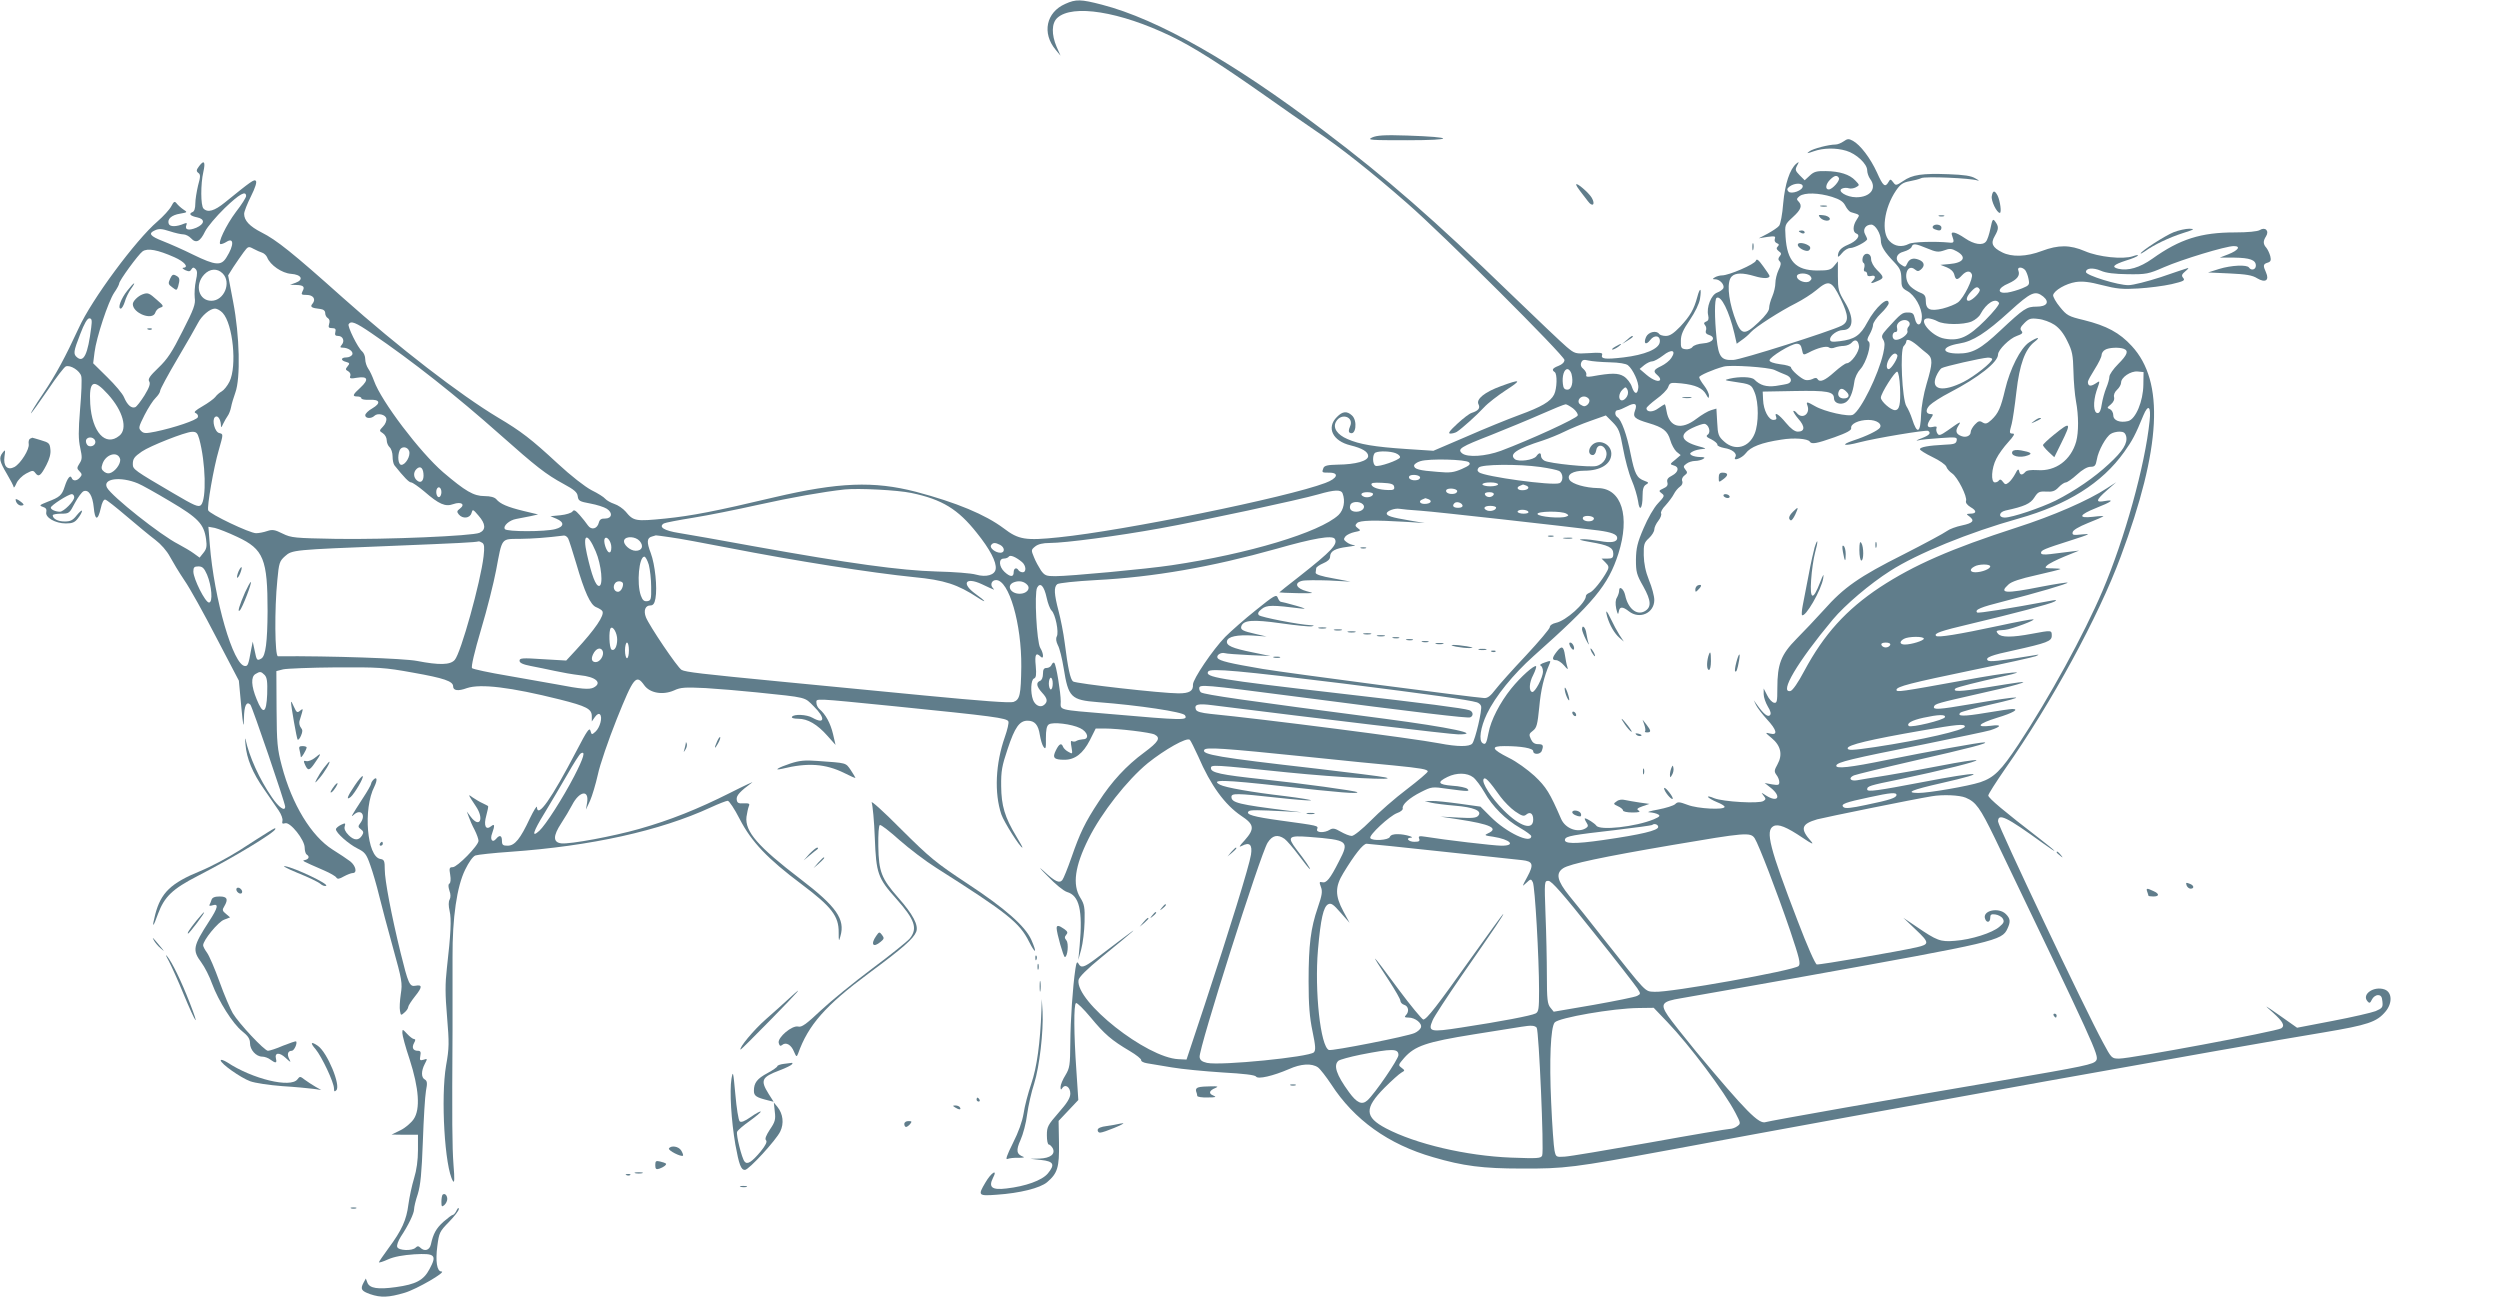 <?xml version="1.0" standalone="no"?>
<!DOCTYPE svg PUBLIC "-//W3C//DTD SVG 20010904//EN"
 "http://www.w3.org/TR/2001/REC-SVG-20010904/DTD/svg10.dtd">
<svg version="1.0" xmlns="http://www.w3.org/2000/svg"
 width="1280pt" height="664pt" viewBox="0 0 1280 664"
 preserveAspectRatio="xMidYMid meet">
<g transform="translate(0,664) scale(0.1,-0.1)"
fill="#607d8b" stroke="none">
<path d="M5454 6620 c-98 -43 -120 -150 -49 -235 l25 -30 -20 45 c-27 63 -26
121 3 148 77 72 321 33 582 -93 114 -55 250 -141 490 -310 77 -55 190 -133
250 -174 127 -85 285 -210 470 -372 183 -159 805 -780 805 -802 0 -12 -12 -23
-30 -30 -31 -12 -37 -21 -20 -32 14 -9 12 -85 -3 -115 -18 -36 -64 -63 -179
-105 -57 -21 -178 -70 -271 -111 l-168 -72 -137 9 c-165 11 -242 24 -303 51
-52 22 -76 57 -59 88 26 49 95 26 72 -24 -7 -16 -8 -28 -2 -31 32 -20 42 61
12 88 -26 24 -49 21 -77 -8 -55 -54 -22 -123 69 -145 61 -15 91 -33 91 -55 0
-25 -63 -43 -156 -44 -51 -1 -68 -5 -73 -17 -9 -24 -9 -24 30 -24 53 0 42 -30
-21 -53 -196 -74 -1030 -244 -1363 -278 -172 -18 -207 -12 -283 46 -95 71
-242 132 -449 187 -216 56 -396 49 -725 -28 -304 -72 -423 -95 -559 -109 -152
-15 -162 -14 -203 36 -13 15 -39 33 -58 39 -18 6 -39 18 -46 26 -7 9 -39 29
-70 44 -34 18 -105 73 -174 137 -135 125 -187 165 -305 235 -195 117 -509 359
-795 614 -256 229 -340 296 -416 334 -61 31 -89 61 -89 95 0 12 16 52 35 90
22 44 31 73 25 79 -9 9 -22 0 -159 -111 -53 -43 -87 -53 -109 -31 -15 15 -15
126 -1 187 12 53 4 64 -21 31 -15 -20 -16 -26 -5 -35 12 -8 12 -19 -1 -65 -7
-30 -14 -72 -14 -92 0 -25 -5 -41 -15 -44 -21 -9 -10 -20 25 -27 41 -9 38 -34
-5 -53 -39 -16 -60 -11 -51 13 5 11 2 13 -11 8 -40 -17 -73 -17 -79 -1 -9 24
14 45 58 52 39 7 39 7 16 22 -13 9 -28 23 -34 31 -10 12 -14 10 -27 -15 -9
-17 -41 -52 -71 -78 -111 -95 -337 -400 -403 -546 -69 -149 -116 -237 -184
-338 -39 -57 -65 -101 -60 -98 5 4 44 58 87 121 42 63 83 116 91 119 23 9 72
-22 79 -50 4 -14 1 -90 -6 -169 -9 -113 -9 -155 1 -199 10 -47 10 -58 -4 -79
-14 -22 -14 -26 0 -40 13 -13 14 -19 3 -31 -15 -19 -37 -21 -43 -3 -7 18 -22
-1 -36 -45 -14 -44 -26 -54 -87 -77 -42 -17 -45 -19 -25 -26 16 -5 21 -12 18
-27 -7 -27 46 -58 100 -58 33 0 46 5 62 26 12 15 21 32 21 38 0 6 -12 -4 -26
-21 -21 -27 -33 -33 -63 -33 -35 0 -61 14 -61 32 0 4 19 8 43 8 41 0 43 2 70
54 16 30 36 57 45 61 26 10 46 -22 52 -83 6 -68 21 -70 36 -4 6 29 15 46 23
44 7 -1 56 -40 110 -86 53 -45 118 -99 146 -120 29 -22 59 -56 75 -86 14 -26
47 -81 74 -121 28 -40 101 -172 164 -294 l115 -220 12 -130 c10 -107 13 -118
14 -63 1 65 13 90 33 70 9 -9 178 -503 178 -522 0 -27 -33 -4 -68 48 -64 93
-116 208 -135 297 -3 11 -3 -2 0 -28 6 -71 36 -144 95 -228 28 -41 62 -90 75
-109 13 -19 22 -43 19 -53 -3 -14 0 -16 14 -12 26 8 100 -85 100 -125 0 -16 5
-32 10 -35 16 -10 12 -23 -7 -28 -19 -4 -22 -2 97 -54 30 -13 58 -29 62 -36 6
-9 15 -8 39 6 17 9 37 17 45 17 24 0 16 37 -13 60 -16 12 -56 39 -90 60 -109
69 -208 231 -260 428 -23 87 -26 117 -27 292 l-1 194 35 9 c19 4 141 9 270 10
218 1 247 0 395 -27 158 -28 205 -44 205 -70 0 -22 25 -26 71 -9 69 23 222 5
474 -58 139 -35 165 -49 165 -86 l0 -27 16 23 c11 15 20 19 26 13 14 -14 0
-67 -23 -88 -19 -17 -20 -17 -26 5 -5 18 -18 -1 -70 -101 -131 -251 -201 -350
-204 -290 0 9 -16 -17 -36 -58 -49 -105 -77 -140 -114 -140 -24 0 -29 4 -29
25 0 28 -12 32 -30 10 -19 -23 -33 -3 -20 29 14 39 13 51 -5 36 -28 -23 -40 2
-25 55 7 25 11 47 9 48 -2 2 -15 8 -29 15 -14 6 -36 20 -50 29 -26 20 -25 17
17 -46 43 -64 19 -113 -26 -54 l-21 28 10 -27 c5 -15 18 -45 30 -67 11 -22 20
-47 20 -56 0 -24 -109 -135 -132 -135 -17 0 -19 -5 -13 -39 4 -23 2 -42 -4
-45 -7 -4 -6 -16 0 -36 7 -18 7 -35 1 -46 -6 -10 -6 -32 0 -58 10 -42 6 -118
-14 -293 -9 -80 -9 -134 1 -250 11 -132 11 -159 -5 -248 -28 -164 -7 -522 35
-592 8 -13 9 11 3 82 -7 96 -8 223 -5 695 0 118 0 285 0 370 -1 201 22 361 65
448 18 37 39 67 52 72 11 4 93 13 181 19 410 29 764 107 1024 227 41 19 80 34
87 34 7 0 35 -42 61 -93 60 -117 143 -204 318 -335 153 -115 190 -163 189
-246 0 -47 1 -49 9 -19 25 86 -20 151 -203 291 -219 167 -287 245 -278 320 3
20 8 44 12 54 6 13 2 16 -26 15 -27 -2 -34 2 -36 19 -3 21 17 42 78 87 14 9
-36 -14 -111 -52 -165 -83 -307 -140 -466 -185 -133 -38 -354 -79 -399 -74
-43 5 -43 38 -1 102 19 29 44 71 56 94 37 72 88 81 77 13 l-6 -36 21 45 c11
25 29 85 40 134 10 49 54 177 97 285 87 216 99 231 141 172 29 -40 95 -51 152
-26 34 16 56 17 162 12 67 -4 185 -14 262 -22 261 -27 243 -23 291 -71 61 -60
58 -95 -6 -59 -29 17 -96 20 -105 5 -4 -6 9 -10 32 -10 48 0 97 -28 150 -88
l41 -46 -13 56 c-13 55 -38 101 -70 128 -8 7 -15 21 -15 32 0 23 -22 24 400
-18 504 -51 576 -60 583 -78 3 -7 -5 -42 -18 -79 -48 -136 -55 -287 -18 -397
13 -38 96 -170 108 -170 2 0 -12 26 -31 57 -60 99 -77 158 -78 258 -1 77 4
104 33 190 37 112 61 145 102 145 37 0 55 -21 63 -73 4 -24 12 -52 19 -61 11
-15 13 -7 12 44 0 43 4 64 15 71 20 14 117 2 160 -19 40 -19 49 -57 15 -57
-11 -1 -26 -4 -33 -8 -6 -5 -17 -5 -23 -2 -7 5 -8 -5 -3 -30 6 -36 6 -37 -15
-25 -12 6 -25 18 -28 26 -8 22 -20 17 -37 -18 -19 -38 -10 -48 44 -48 54 0 95
32 130 100 l30 60 46 0 c68 0 236 -20 256 -31 32 -17 20 -37 -54 -92 -91 -67
-166 -148 -233 -252 -70 -106 -96 -161 -139 -285 -20 -57 -41 -109 -47 -116
-15 -18 -37 -8 -94 45 -31 28 -24 18 19 -25 40 -42 81 -75 99 -81 63 -18 81
-93 65 -273 l-7 -75 15 55 c8 30 16 93 17 140 2 75 -1 90 -22 124 -41 66 -28
161 42 301 66 133 198 301 304 388 86 69 200 134 215 119 5 -5 24 -44 43 -85
64 -149 136 -247 220 -304 67 -44 70 -66 18 -125 -29 -31 -32 -38 -15 -29 40
21 55 7 47 -45 -8 -55 -112 -391 -237 -769 l-93 -280 -41 2 c-163 7 -528 295
-512 405 2 15 43 56 119 118 173 141 204 169 109 97 -47 -35 -110 -83 -140
-106 -60 -45 -75 -49 -88 -25 -7 13 -11 7 -16 -27 -14 -94 -25 -260 -26 -379
-1 -115 -3 -128 -25 -165 -14 -22 -25 -49 -25 -60 0 -15 2 -17 9 -6 15 23 41
5 41 -28 0 -22 -15 -47 -60 -98 -55 -63 -60 -72 -60 -115 0 -27 4 -48 10 -48
5 0 14 -9 20 -19 15 -30 -12 -51 -68 -53 l-47 -1 55 -6 c65 -7 73 -23 35 -69
-30 -36 -115 -66 -212 -77 -74 -9 -93 6 -69 54 26 49 -9 28 -39 -24 -39 -66
-37 -69 58 -62 119 8 222 34 258 64 54 46 63 76 61 201 l-2 113 51 54 50 53
-10 152 c-13 186 -14 337 -2 344 5 4 39 -30 75 -73 71 -86 107 -117 200 -172
34 -20 60 -41 59 -47 -2 -6 12 -13 30 -16 17 -3 74 -12 126 -21 52 -9 169 -20
260 -26 109 -6 167 -13 172 -21 9 -15 87 3 168 38 62 28 117 31 149 9 12 -9
42 -48 68 -87 117 -181 292 -307 522 -373 153 -45 254 -58 452 -58 221 -1 268
5 745 93 1123 209 2922 532 3362 604 226 38 272 53 317 107 36 43 34 99 -5
113 -54 19 -118 -24 -88 -60 10 -12 14 -11 23 8 6 13 20 23 31 23 15 0 21 -8
23 -33 3 -29 0 -34 -35 -49 -21 -8 -120 -31 -220 -50 l-182 -35 -88 62 c-83
58 -85 59 -35 15 51 -46 62 -67 42 -80 -26 -16 -769 -155 -830 -155 -38 0 -39
1 -83 83 -89 163 -537 1107 -537 1131 0 45 43 24 228 -110 90 -65 76 -48 -20
26 -173 133 -258 204 -258 217 0 7 39 68 86 136 238 339 478 779 592 1087 208
558 225 896 57 1078 -63 69 -129 104 -245 133 -80 19 -88 24 -123 67 -21 25
-36 53 -35 61 5 24 65 59 116 67 35 5 70 1 135 -16 74 -19 105 -22 185 -17 53
3 130 13 170 22 63 15 71 19 60 32 -10 12 -8 18 12 35 14 11 18 18 10 15 -8
-2 -70 -23 -137 -46 -68 -22 -142 -41 -165 -41 -52 -1 -217 50 -218 67 0 21
36 24 76 7 27 -12 70 -17 139 -18 94 -1 105 1 185 36 92 40 316 108 357 108
38 0 23 -22 -28 -42 l-44 -17 73 0 c82 -1 112 -12 112 -41 0 -21 -24 -27 -35
-10 -10 16 -91 12 -153 -7 l-57 -18 110 -5 c85 -4 117 -9 142 -25 42 -25 63
-10 45 30 -16 35 -15 43 8 50 16 5 19 12 14 33 -4 15 -13 34 -20 43 -17 19
-18 34 -2 59 18 28 -4 50 -32 32 -12 -7 -60 -12 -128 -12 -173 0 -281 -34
-421 -134 -66 -47 -126 -64 -176 -52 -36 9 -24 21 40 42 31 9 58 21 61 25 2 5
-9 3 -26 -3 -50 -17 -176 -4 -245 26 -77 33 -136 33 -221 1 -79 -30 -154 -32
-203 -7 -50 25 -60 46 -38 83 21 37 21 49 3 74 -12 17 -15 14 -25 -35 -6 -29
-16 -60 -23 -67 -17 -21 -60 -15 -107 17 -50 34 -77 39 -66 13 12 -33 10 -38
-15 -35 -71 7 -188 4 -207 -7 -35 -18 -72 -13 -98 14 -45 44 -29 169 33 260
22 32 36 41 69 47 23 4 50 11 60 16 19 10 253 0 288 -12 11 -4 7 1 -10 10 -22
14 -58 19 -138 22 -135 5 -186 -2 -233 -35 -36 -24 -38 -24 -51 -6 -13 17 -15
17 -24 1 -17 -30 -28 -21 -59 49 -34 74 -85 141 -123 162 -22 12 -28 11 -48
-3 -13 -9 -31 -16 -41 -16 -34 0 -116 -21 -134 -35 -16 -12 -13 -12 21 0 50
18 115 19 168 3 51 -15 107 -67 107 -100 0 -13 7 -33 15 -44 36 -48 2 -94 -71
-94 -50 0 -102 33 -71 45 9 4 24 4 33 1 8 -3 25 -1 36 5 20 11 20 11 -3 35
-29 31 -80 47 -151 48 -47 1 -61 -3 -82 -23 l-26 -24 -26 26 c-22 23 -24 28
-13 49 11 20 11 22 -4 10 -33 -28 -58 -103 -67 -203 -4 -55 -14 -107 -21 -115
-7 -9 -33 -26 -58 -40 l-46 -24 44 7 c38 5 43 4 38 -10 -3 -9 1 -18 10 -22 12
-4 13 -9 5 -17 -8 -8 -7 -14 5 -24 14 -9 15 -15 5 -26 -8 -11 -9 -17 0 -26 8
-8 7 -20 -6 -45 -9 -19 -16 -49 -16 -66 0 -18 -7 -48 -16 -69 -9 -20 -16 -47
-16 -58 1 -14 -18 -40 -53 -73 -77 -73 -92 -69 -127 34 -31 92 -36 175 -12
199 19 20 57 20 118 2 43 -13 76 -13 76 1 0 3 -14 25 -32 49 -25 35 -34 41
-38 29 -6 -18 -138 -75 -173 -75 -12 0 -29 -5 -37 -10 -13 -8 -13 -10 2 -10
23 0 48 -27 42 -45 -3 -7 -18 -18 -32 -23 -31 -11 -56 -76 -46 -117 4 -18 1
-27 -10 -31 -12 -5 -14 -10 -6 -19 6 -7 8 -19 4 -28 -3 -10 2 -18 16 -22 38
-12 20 -40 -29 -43 -26 -2 -50 -10 -56 -19 -6 -8 -22 -13 -36 -11 -21 3 -24 8
-23 43 0 31 11 56 46 107 27 40 48 83 52 108 9 57 0 62 -14 9 -17 -63 -36 -96
-87 -151 -34 -35 -53 -48 -74 -48 -15 0 -31 5 -34 10 -13 20 -55 11 -67 -15
-15 -34 -1 -45 21 -16 23 30 54 22 49 -11 -5 -35 -77 -65 -186 -78 -95 -11
-117 -8 -109 14 4 10 -12 12 -67 8 -70 -4 -72 -4 -115 32 -24 20 -154 144
-290 275 -386 374 -633 590 -951 830 -465 353 -852 573 -1138 647 -108 28
-133 29 -188 4z m3961 -891 c8 -12 -33 -59 -52 -59 -19 0 -16 27 7 50 22 22
36 25 45 9z m-185 -43 c0 -21 -58 -42 -73 -27 -9 10 -8 16 7 27 25 18 66 18
66 0z m-7970 -50 c0 -7 -23 -44 -52 -81 -51 -68 -97 -165 -78 -165 6 0 19 5
30 12 38 24 39 -17 0 -79 -27 -45 -56 -43 -171 13 -52 26 -121 56 -154 69 -67
26 -78 40 -41 56 20 9 35 8 75 -5 27 -9 59 -16 70 -16 11 0 29 -9 39 -20 26
-28 47 -17 72 35 12 24 57 77 100 119 76 73 110 92 110 62z m8120 -4 c41 -13
58 -25 68 -45 8 -16 20 -30 28 -33 50 -15 47 -12 30 -39 -20 -30 -21 -64 -1
-71 24 -9 1 -39 -43 -57 -36 -15 -52 -32 -52 -59 0 -6 9 1 21 16 11 14 30 26
42 26 22 0 87 34 87 46 0 3 -5 14 -11 25 -13 24 3 49 32 49 21 0 49 -47 49
-82 0 -28 19 -59 69 -111 30 -32 35 -44 36 -84 0 -41 3 -48 30 -63 39 -21 75
-85 75 -132 0 -48 -27 -53 -36 -8 -6 25 -11 30 -36 30 -29 0 -35 -5 -106 -83
-28 -31 -31 -39 -20 -56 9 -15 9 -31 0 -71 -25 -109 -113 -288 -154 -313 -20
-13 -147 15 -196 44 -40 23 -46 24 -38 3 16 -43 -26 -73 -54 -39 -7 9 -15 13
-18 11 -2 -3 9 -21 26 -41 35 -39 33 -65 -3 -65 -16 0 -36 15 -61 45 -36 44
-62 60 -50 30 4 -10 -1 -15 -14 -15 -25 0 -51 50 -53 103 l-2 42 163 3 c169 3
202 -3 202 -38 0 -23 32 -35 58 -21 22 12 38 48 46 105 3 23 16 50 31 66 30
32 60 131 42 142 -9 5 -7 15 6 37 9 16 17 38 17 48 0 10 18 37 40 58 22 21 40
45 40 52 0 41 -68 -20 -109 -97 -36 -68 -66 -88 -142 -97 -40 -5 -49 -3 -49
10 0 20 38 47 65 47 55 0 60 62 10 144 -32 53 -35 65 -35 133 l0 75 -19 -23
c-17 -21 -28 -24 -88 -24 -109 1 -153 47 -161 173 -4 62 -4 62 37 100 43 39
50 59 29 81 -11 10 -9 15 6 27 26 19 98 17 166 -4z m488 -264 c45 -19 57 -20
86 -10 29 11 38 10 65 -5 53 -30 35 -59 -39 -65 l-45 -4 33 -13 c20 -8 34 -22
38 -37 7 -29 15 -30 39 -4 22 24 43 26 51 5 8 -20 -41 -120 -71 -143 -13 -10
-48 -24 -79 -32 -65 -15 -86 -5 -86 41 0 23 -6 32 -27 40 -16 6 -38 20 -50 31
-43 40 -21 124 22 88 12 -10 18 -10 30 0 22 19 18 39 -10 50 -30 12 -50 5 -61
-21 -8 -18 -10 -18 -32 -3 -33 23 -25 56 16 66 18 5 35 15 39 23 7 20 18 19
81 -7z m-8525 -22 c9 -3 21 -14 25 -24 15 -39 76 -81 122 -84 54 -4 67 -30 23
-46 l-28 -10 31 -1 c38 -1 46 -9 33 -32 -8 -17 -6 -19 21 -19 34 0 49 -22 30
-45 -14 -16 -6 -22 40 -27 16 -2 25 -9 25 -21 0 -10 6 -22 14 -26 8 -5 11 -16
6 -30 -5 -17 -2 -21 15 -21 17 0 21 -5 17 -20 -4 -15 0 -20 14 -20 25 0 35
-26 19 -45 -10 -12 -9 -15 4 -15 29 0 56 -19 50 -35 -4 -8 -17 -15 -30 -15
-30 0 -31 -16 -2 -23 18 -5 20 -8 8 -22 -12 -15 -12 -18 3 -26 9 -5 14 -16 10
-25 -4 -12 2 -14 35 -8 55 9 62 -9 18 -50 -41 -37 -44 -46 -16 -46 11 0 20 -4
20 -9 0 -6 19 -9 41 -8 55 3 61 -17 15 -44 -20 -11 -36 -27 -36 -35 0 -17 31
-19 47 -3 16 16 57 7 61 -14 2 -11 -5 -29 -17 -41 -20 -21 -20 -22 -1 -34 11
-7 20 -23 20 -36 0 -13 7 -29 15 -36 8 -7 15 -28 15 -47 0 -18 4 -39 10 -46
48 -60 74 -87 85 -87 7 0 37 -21 67 -46 76 -66 108 -80 149 -65 40 14 63 -1
34 -23 -16 -12 -17 -16 -6 -30 20 -24 57 -20 65 7 6 21 7 21 36 -13 37 -42 39
-73 5 -88 -36 -16 -474 -35 -735 -31 -212 4 -228 5 -273 27 -40 20 -52 22 -79
13 -17 -6 -43 -11 -57 -11 -32 0 -238 98 -245 117 -7 18 28 220 54 308 24 85
24 82 2 88 -22 5 -38 65 -22 81 13 13 29 -8 31 -39 0 -17 2 -16 12 6 7 14 17
32 23 40 6 8 14 28 17 44 3 17 13 50 22 75 27 73 22 292 -11 463 l-26 137 27
43 c15 23 39 57 52 75 23 31 25 32 51 18 15 -8 35 -17 45 -20z m-450 -23 c52
-23 76 -52 45 -54 -7 0 -3 -5 10 -12 19 -8 25 -8 32 4 7 11 12 11 21 2 10 -10
10 -24 2 -60 -6 -27 -8 -65 -6 -87 5 -32 -4 -58 -62 -171 -54 -108 -78 -144
-124 -188 -44 -42 -55 -58 -47 -70 7 -11 1 -30 -24 -71 -19 -30 -40 -58 -48
-61 -19 -7 -40 11 -57 51 -7 18 -46 64 -86 103 l-72 71 7 56 c9 75 70 260 101
306 14 20 25 41 25 46 0 15 98 149 120 165 26 18 77 8 163 -30z m9476 -66 c6
-8 14 -28 17 -45 6 -30 4 -33 -32 -48 -22 -9 -56 -19 -76 -22 -55 -7 -52 23 6
47 44 20 60 40 50 66 -8 19 19 20 35 2z m-9229 -17 c46 -46 8 -140 -58 -140
-64 0 -87 80 -37 134 29 31 67 34 95 6z m8129 -14 c8 -10 8 -16 -3 -25 -18
-15 -66 2 -66 24 0 19 53 20 69 1z m155 -116 c42 -87 43 -118 4 -138 -58 -29
-515 -174 -554 -175 -61 -3 -75 15 -85 110 -11 106 -11 201 0 208 23 14 64
-68 91 -182 l12 -53 26 19 c15 10 36 28 46 40 24 27 152 109 232 149 33 17 79
46 103 66 65 55 79 50 125 -44z m712 48 c7 -11 -38 -58 -57 -58 -16 0 -10 23
13 47 24 26 34 28 44 11z m325 -36 c35 -29 19 -52 -34 -52 -51 0 -64 -9 -185
-122 -102 -96 -143 -118 -216 -118 -91 0 -87 36 5 51 70 11 136 53 259 165
109 99 130 108 171 76z m-226 -33 c4 -6 -28 -46 -71 -89 -87 -87 -132 -107
-207 -94 -69 11 -145 105 -84 104 12 -1 33 -7 47 -15 32 -18 131 -19 175 -1
18 8 39 25 45 38 30 56 78 86 95 57z m-9095 -51 c53 -57 74 -273 35 -352 -11
-22 -29 -44 -40 -50 -11 -6 -26 -19 -33 -29 -7 -9 -37 -31 -65 -47 -38 -22
-47 -31 -35 -35 9 -4 14 -13 11 -21 -5 -15 -121 -54 -217 -74 -50 -10 -61 -10
-74 4 -14 14 -12 21 18 81 19 37 44 76 57 88 12 12 23 28 23 36 0 8 40 82 89
165 49 83 96 165 105 183 19 37 61 73 87 73 10 0 28 -10 39 -22z m-673 -75
c-17 -136 -38 -181 -72 -153 -21 17 -19 30 16 120 20 53 36 80 46 80 13 0 15
-9 10 -47z m10052 14 c25 -17 47 -44 66 -84 25 -50 29 -71 31 -153 1 -52 7
-122 13 -154 14 -74 14 -159 1 -207 -27 -95 -105 -153 -198 -146 -35 2 -56 -1
-63 -10 -16 -18 -27 -16 -31 5 -3 13 -8 10 -20 -14 -9 -17 -24 -37 -33 -44
-15 -12 -19 -12 -30 3 -8 12 -15 14 -20 8 -3 -6 -13 -11 -21 -11 -22 0 -18 73
7 121 11 23 39 61 61 85 28 31 36 44 24 44 -19 0 -19 3 -6 50 5 19 16 93 24
164 16 140 44 218 93 256 35 27 14 25 -28 -3 -44 -29 -98 -136 -123 -242 -22
-93 -34 -121 -70 -155 -22 -20 -30 -22 -45 -13 -15 10 -22 8 -40 -11 -11 -12
-21 -29 -21 -38 0 -19 -24 -30 -47 -21 -28 10 -33 26 -17 52 18 27 13 25 -54
-23 -36 -25 -45 -28 -52 -16 -6 8 -8 21 -5 28 3 9 -3 10 -20 6 -30 -7 -33 10
-9 44 13 19 13 22 0 22 -26 0 -29 21 -6 45 13 13 59 43 104 66 146 76 246 155
246 194 0 24 60 83 96 95 28 10 33 15 24 26 -9 10 -6 19 15 40 23 23 33 26 71
21 24 -2 62 -16 83 -30z m-743 12 c3 -6 2 -15 -4 -21 -6 -6 -8 -16 -6 -23 6
-15 -33 -45 -58 -45 -11 0 -18 8 -18 20 0 11 6 20 14 20 9 0 12 7 9 21 -9 32
45 56 63 28z m-7874 -55 c210 -143 434 -320 658 -519 185 -164 234 -203 326
-253 54 -29 70 -43 72 -63 3 -23 9 -27 64 -37 33 -6 71 -18 85 -27 32 -21 26
-50 -9 -50 -19 1 -28 -5 -32 -21 -8 -32 -38 -40 -56 -14 -8 12 -27 36 -42 53
-22 25 -30 29 -37 18 -5 -7 -32 -16 -61 -19 l-52 -5 31 -13 c42 -18 40 -41 -6
-53 -50 -14 -250 -14 -258 0 -11 16 23 46 58 52 18 3 50 10 72 14 l40 9 -75
18 c-82 20 -119 36 -139 60 -9 10 -30 16 -60 16 -56 0 -98 25 -212 122 -120
104 -317 364 -354 468 -8 22 -21 51 -30 63 -8 12 -15 33 -15 48 0 15 -7 32
-16 40 -22 18 -76 128 -69 139 12 19 35 10 117 -46z m7616 -66 c3 -27 -40 -88
-63 -88 -7 0 -35 -20 -63 -45 -49 -44 -75 -55 -87 -35 -4 7 -13 6 -26 -1 -11
-5 -27 -7 -37 -4 -22 7 -72 51 -72 64 0 5 -25 13 -55 16 -35 5 -55 12 -55 20
0 17 111 85 139 85 16 0 23 -8 27 -30 6 -29 7 -29 33 -16 44 24 93 37 105 27
6 -5 20 -5 31 0 11 4 32 8 46 8 15 1 32 8 39 16 18 21 34 14 38 -17z m297 5
c18 -16 42 -36 54 -45 27 -23 27 -47 -5 -154 -15 -50 -27 -119 -28 -156 -3
-96 -20 -105 -46 -23 -7 22 -20 51 -29 65 -22 33 -34 289 -14 308 7 7 13 18
13 23 0 17 22 9 55 -18z m1059 -19 c26 -10 18 -31 -29 -78 -25 -25 -45 -54
-45 -65 0 -10 -7 -36 -16 -57 -9 -22 -19 -59 -23 -84 -4 -30 -11 -45 -21 -45
-22 0 -24 57 -6 113 20 57 20 55 -7 37 -24 -15 -37 -12 -37 10 0 6 16 35 35
65 19 30 35 62 35 72 0 9 8 22 18 27 19 12 72 14 96 5z m-2317 -47 c-8 -13
-32 -32 -51 -41 -40 -19 -43 -27 -21 -46 8 -7 15 -16 15 -21 0 -19 -36 -7 -70
22 l-35 30 24 20 c13 10 31 19 41 19 9 0 34 14 55 30 44 35 69 27 42 -13z
m1157 15 c7 -11 -31 -72 -44 -72 -15 0 -12 33 6 58 16 23 29 28 38 14z m486
-21 c0 -16 -91 -88 -146 -116 -107 -54 -170 -42 -141 28 8 19 21 38 28 42 14
9 203 52 237 54 12 0 22 -3 22 -8z m-1958 -16 c48 -1 83 -7 93 -15 26 -21 57
-89 53 -116 -4 -36 -20 -34 -33 6 -6 19 -25 43 -41 53 -29 18 -64 18 -163 0
-26 -4 -32 -2 -29 8 2 7 -4 20 -14 29 -13 10 -17 21 -12 34 6 14 13 16 38 10
17 -4 66 -8 108 -9z m843 -39 c17 -8 42 -19 58 -25 29 -11 36 -35 12 -45 -8
-3 -37 -8 -63 -12 -49 -6 -80 3 -110 33 -14 14 -76 16 -127 4 -28 -7 -27 -8
20 -15 90 -13 92 -14 109 -56 21 -52 21 -158 0 -210 -29 -72 -101 -91 -156
-41 -29 26 -33 35 -36 99 l-4 70 -27 -8 c-15 -4 -49 -24 -75 -44 -78 -60 -139
-44 -153 38 -3 20 -7 36 -10 36 -2 0 -17 -10 -33 -21 -28 -21 -60 -20 -60 1 0
5 23 26 51 47 28 20 55 47 60 61 9 24 12 24 68 19 73 -8 108 -24 126 -56 12
-22 14 -23 15 -7 0 11 -11 34 -25 52 -14 18 -25 37 -25 43 0 8 69 39 125 54
35 10 229 -3 260 -17z m-1039 -20 c11 -43 1 -81 -21 -81 -15 0 -21 8 -23 29
-5 40 6 76 23 76 8 0 17 -11 21 -24z m1682 -67 c4 -90 -3 -119 -26 -119 -21 0
-72 45 -72 64 0 22 73 137 84 133 6 -2 12 -36 14 -78z m1246 11 c-1 -84 -39
-176 -78 -186 -42 -10 -76 3 -76 30 0 13 -8 27 -17 31 -16 6 -16 8 4 24 14 12
20 25 17 38 -3 11 3 26 15 37 12 11 21 27 21 37 0 27 49 60 84 57 l31 -3 -1
-65z m-10421 -49 c77 -85 102 -177 58 -212 -71 -58 -140 19 -149 163 -7 120
16 132 91 49z m7777 -11 c-6 -11 -17 -20 -25 -20 -20 0 -19 35 2 55 15 15 17
15 25 1 5 -10 5 -24 -2 -36z m1124 24 c19 -18 12 -34 -14 -34 -22 0 -34 15
-26 35 7 19 21 19 40 -1z m-1317 -40 c5 -14 -11 -34 -27 -34 -3 0 -11 4 -19 9
-19 12 -6 41 19 41 11 0 23 -7 27 -16z m234 -57 c-12 -32 -2 -42 69 -63 75
-22 98 -40 112 -88 6 -22 21 -49 32 -59 l21 -17 -28 -24 c-28 -22 -28 -23 -8
-29 30 -7 26 -34 -8 -52 -22 -11 -28 -20 -24 -35 4 -14 -2 -23 -21 -31 -24
-11 -24 -13 -8 -25 16 -12 14 -16 -19 -51 -21 -22 -52 -76 -74 -128 -32 -74
-38 -102 -39 -160 0 -63 3 -77 38 -138 41 -74 42 -107 6 -127 -41 -22 -85 15
-99 82 -7 33 -31 51 -31 24 0 -9 -5 -24 -11 -35 -8 -12 -9 -31 -4 -57 7 -30
10 -34 13 -16 4 27 19 28 52 2 55 -43 130 -9 130 58 0 20 -12 65 -27 101 -18
45 -26 86 -27 128 -1 56 2 65 27 88 15 14 27 34 27 44 0 10 9 30 21 45 11 14
17 31 14 37 -4 6 6 25 23 42 16 18 35 43 42 57 7 14 21 31 31 38 11 7 16 19
12 29 -4 9 1 21 12 29 15 11 16 16 4 30 -11 14 -11 18 6 30 10 8 30 14 44 14
14 0 33 5 41 10 12 7 8 10 -15 10 -16 0 -36 4 -44 9 -11 7 -10 11 7 20 11 6
33 11 49 12 22 1 18 4 -20 14 -91 25 -103 61 -32 94 25 12 52 21 60 21 22 0
37 -42 19 -55 -11 -8 -7 -13 19 -25 17 -9 31 -21 30 -27 -1 -6 15 -13 36 -17
40 -6 67 -28 56 -46 -15 -24 33 -7 53 19 24 33 81 55 182 70 65 11 136 5 146
-10 9 -15 35 -10 126 22 64 23 88 36 86 47 -4 22 39 42 88 42 42 0 72 -20 59
-40 -9 -14 -70 -44 -135 -65 -71 -24 -50 -31 29 -10 84 22 343 65 353 59 17
-11 6 -23 -34 -38 -24 -9 -32 -14 -18 -11 14 4 65 9 114 12 83 6 88 5 84 -13
-3 -16 -13 -19 -63 -21 -80 -4 -125 -12 -125 -23 0 -5 29 -23 64 -40 36 -17
67 -39 71 -49 3 -11 17 -26 30 -35 28 -19 79 -120 71 -141 -3 -9 6 -21 24 -32
32 -18 31 -33 -3 -33 -20 -1 -21 -2 -4 -14 29 -22 19 -34 -37 -46 -30 -6 -65
-19 -78 -29 -13 -10 -113 -64 -223 -120 -227 -114 -304 -168 -407 -284 -40
-44 -103 -111 -140 -148 -79 -80 -98 -129 -98 -252 0 -69 -2 -78 -17 -75 -10
2 -26 19 -35 38 l-18 35 0 -29 c0 -16 10 -44 21 -63 15 -24 18 -38 11 -45 -11
-11 -32 6 -65 52 l-18 25 12 -25 c7 -14 31 -46 55 -72 52 -56 58 -84 17 -74
-27 7 -27 6 8 -23 47 -39 57 -85 30 -134 -17 -31 -18 -37 -6 -54 8 -10 15 -26
15 -37 0 -16 -5 -17 -37 -12 l-38 7 33 -26 c55 -45 34 -76 -26 -38 -26 17 -26
17 -13 0 13 -16 13 -20 0 -28 -21 -15 -207 -4 -252 14 -21 9 -35 12 -32 6 4
-5 24 -17 46 -26 21 -8 39 -19 39 -24 0 -17 -138 -10 -189 10 -43 16 -51 17
-64 4 -8 -8 -47 -20 -88 -28 -41 -7 -60 -14 -44 -14 17 -1 37 -6 45 -11 12 -7
7 -12 -23 -25 -92 -38 -277 -59 -294 -32 -8 11 -47 37 -58 37 -3 0 0 -9 7 -20
11 -17 10 -22 -2 -30 -41 -26 -105 -3 -127 47 -58 134 -76 163 -136 220 -35
32 -94 75 -132 93 -89 45 -94 60 -22 60 86 0 147 -11 147 -26 0 -19 37 -18 44
2 10 27 7 34 -19 34 -18 0 -29 8 -37 26 -11 23 -9 28 11 43 19 15 23 31 32
120 8 90 24 156 53 223 7 16 5 17 -25 6 -19 -6 -28 -13 -21 -16 6 -2 12 -16
12 -30 0 -31 -41 -108 -55 -105 -18 4 -16 48 5 87 11 22 17 42 15 45 -9 8 -79
-54 -128 -115 -57 -71 -104 -161 -116 -227 -10 -53 -15 -62 -30 -52 -21 13
-11 81 22 150 43 90 135 203 239 296 309 275 382 362 434 524 61 191 17 334
-104 336 -65 1 -133 21 -146 42 -16 27 17 47 76 47 84 0 138 35 138 87 0 50
-64 79 -99 44 -21 -21 -19 -51 4 -51 8 0 15 10 17 22 4 33 35 35 49 4 15 -32
-9 -73 -48 -82 -31 -8 -239 13 -265 27 -10 5 -18 16 -18 24 0 19 -10 19 -24
-1 -15 -20 -91 -30 -110 -15 -31 26 9 53 144 96 30 10 80 30 110 45 30 15 90
40 133 55 l79 28 35 -35 c31 -32 37 -46 53 -134 10 -55 29 -127 44 -162 15
-34 29 -83 33 -108 7 -57 23 -39 23 28 0 34 5 50 18 57 15 9 14 11 -8 19 -40
15 -50 34 -71 137 -19 99 -48 177 -68 189 -15 10 -14 36 2 36 7 0 28 9 47 19
41 22 55 15 41 -22z m-317 12 c15 -12 26 -28 24 -36 -3 -15 -249 -127 -393
-181 -79 -29 -172 -35 -199 -13 -26 22 -8 33 149 94 77 31 192 78 255 106 63
28 120 51 126 51 6 0 23 -10 38 -21z m2952 -64 c-23 -227 -128 -605 -241 -870
-96 -225 -273 -548 -431 -787 -89 -134 -124 -169 -195 -193 -61 -20 -263 -55
-318 -55 -69 1 -33 16 117 50 264 60 203 63 -98 5 -225 -43 -280 -51 -280 -37
0 17 9 20 166 52 214 45 412 94 392 98 -10 2 -89 -10 -175 -27 -87 -17 -214
-40 -283 -51 -69 -11 -137 -22 -152 -25 -35 -6 -46 12 -16 25 13 5 151 39 308
75 282 64 390 92 359 94 -20 1 -292 -48 -494 -89 -194 -40 -269 -48 -263 -29
6 17 70 33 453 109 165 34 316 65 335 71 59 19 60 31 3 23 -82 -10 -65 11 32
41 80 24 117 45 78 45 -10 0 -71 -9 -137 -20 -113 -19 -148 -18 -129 1 5 5 69
22 143 39 221 50 183 52 -95 4 -158 -27 -188 -29 -183 -12 5 15 18 18 238 68
169 37 268 66 195 56 -16 -2 -94 -14 -172 -27 -125 -20 -169 -22 -151 -4 5 6
112 33 243 62 160 35 34 23 -205 -21 -320 -58 -340 -61 -340 -48 0 17 72 35
394 102 162 33 305 65 318 70 21 9 20 10 -7 5 -182 -30 -229 -35 -238 -26 -14
14 19 27 133 51 171 38 195 47 195 75 0 29 0 29 -102 10 -100 -19 -157 -19
-173 0 -13 16 -12 17 35 20 34 3 169 54 144 54 -9 1 -88 -14 -175 -33 -210
-45 -312 -61 -321 -52 -13 13 20 25 177 62 215 51 409 102 429 114 13 8 11 9
-9 6 -229 -43 -382 -67 -387 -62 -14 14 17 27 132 56 172 44 336 92 331 97 -2
2 -63 -7 -135 -21 -186 -37 -218 -34 -168 11 15 15 61 30 142 48 66 15 122 29
124 31 2 2 -15 4 -39 4 -40 0 -43 2 -29 15 9 9 49 29 90 46 l74 30 -50 -6
c-27 -3 -71 -9 -97 -12 -33 -4 -48 -2 -48 6 0 14 14 20 155 65 97 31 103 35
57 30 -47 -5 -53 -4 -50 11 2 11 31 28 78 47 41 16 77 32 79 34 3 3 -21 2 -53
-2 -79 -9 -72 10 16 45 79 31 97 45 46 36 -51 -10 -48 4 10 55 l47 41 -48 -31
c-94 -62 -275 -141 -462 -201 -337 -109 -526 -192 -700 -306 -173 -115 -286
-240 -387 -428 -31 -59 -60 -101 -71 -103 -59 -12 35 148 217 366 62 74 190
183 294 249 138 89 407 198 657 268 251 71 427 181 541 341 41 57 58 89 98
187 25 60 40 47 32 -28z m-9986 -92 c33 -121 38 -309 9 -339 -13 -12 -32 -4
-144 62 -196 115 -205 121 -205 147 0 28 7 38 46 65 42 29 222 100 256 101 23
1 29 -5 38 -36z m9866 13 c8 -35 -16 -75 -89 -142 -74 -69 -172 -136 -272
-187 -78 -38 -223 -87 -261 -87 -33 0 -31 28 4 36 97 21 128 35 148 67 18 28
25 32 60 30 32 -2 45 2 64 22 13 14 30 25 37 25 7 0 33 18 57 40 27 25 53 40
69 40 22 0 27 5 33 38 7 44 47 117 72 131 9 6 29 11 44 11 21 0 29 -6 34 -24z
m-10399 -22 c7 -18 -14 -35 -34 -27 -7 3 -13 14 -13 24 0 24 38 26 47 3z
m1608 -54 c8 -25 -19 -70 -40 -70 -16 0 -21 44 -9 74 9 23 41 20 49 -4z m5050
-10 c15 -6 25 -15 23 -22 -5 -14 -108 -50 -125 -43 -17 6 -17 62 0 68 21 9 75
7 102 -3z m-6531 -27 c8 -19 -16 -58 -43 -72 -13 -7 -24 -6 -37 3 -15 12 -17
19 -9 42 17 48 75 65 89 27z m6907 -20 c10 -10 2 -17 -36 -34 -42 -18 -60 -21
-124 -15 -94 7 -121 14 -121 32 0 7 15 18 33 23 45 14 233 9 248 -6z m366 -24
c42 -6 85 -15 95 -20 23 -12 23 -55 2 -63 -36 -14 -385 34 -412 56 -9 8 -9 14
-1 24 14 17 201 19 316 3z m-5719 -33 c4 -36 -12 -54 -33 -36 -18 15 -20 41
-3 58 18 18 33 9 36 -22z m5103 -21 c0 -5 -7 -12 -16 -13 -23 -5 -47 6 -40 19
8 13 56 8 56 -6z m-6565 -30 c18 -7 93 -49 165 -92 144 -85 173 -116 184 -193
5 -37 3 -50 -13 -70 l-20 -25 -29 21 c-16 12 -52 33 -80 48 -91 46 -340 244
-365 289 -25 47 69 59 158 22z m6432 -17 c3 -14 -3 -18 -30 -17 -46 1 -81 12
-86 27 -3 10 10 12 54 10 47 -2 60 -7 62 -20z m532 12 c0 -5 -18 -10 -40 -10
-22 0 -40 5 -40 10 0 6 18 10 40 10 22 0 40 -4 40 -10z m144 -6 c22 -9 10 -24
-20 -24 -25 0 -33 15 -11 23 6 3 13 6 14 6 1 1 8 -2 17 -5z m-5554 -34 c0 -10
-4 -21 -9 -24 -12 -8 -22 20 -15 39 8 19 24 9 24 -15z m2406 -4 c158 -33 239
-83 335 -204 67 -83 102 -150 97 -185 -4 -31 -48 -44 -101 -29 -23 7 -114 14
-202 16 -183 5 -446 41 -935 129 -168 31 -340 61 -383 68 -77 12 -107 31 -78
49 7 4 74 17 149 29 75 12 225 42 332 66 176 39 335 67 445 79 71 7 270 -3
341 -18z m2795 9 c0 -5 -7 -12 -16 -13 -23 -5 -47 6 -40 19 8 13 56 8 56 -6z
m-587 -11 c15 -39 6 -85 -21 -111 -96 -89 -462 -199 -854 -257 -125 -19 -522
-56 -596 -56 -46 0 -54 3 -73 29 -11 17 -28 47 -36 68 -15 36 -15 38 6 55 15
12 39 18 75 18 78 0 351 36 565 75 212 38 713 146 810 174 83 24 116 25 124 5z
m156 -3 c0 -13 -27 -21 -45 -15 -25 10 -17 24 15 24 17 0 30 -4 30 -9z m618
-3 c-3 -7 -13 -13 -23 -13 -10 0 -20 6 -22 13 -3 7 5 12 22 12 17 0 25 -5 23
-12z m-7268 -14 c0 -20 -54 -74 -73 -74 -23 0 -47 11 -47 21 0 11 90 69 108
69 6 0 12 -7 12 -16z m6934 -10 c22 -9 10 -24 -20 -24 -25 0 -33 15 -11 23 6
3 13 6 14 6 1 1 8 -2 17 -5z m-336 -26 c16 -16 -3 -38 -34 -38 -26 0 -38 14
-30 35 6 18 47 20 64 3z m510 -5 c2 -8 -6 -13 -22 -13 -25 0 -33 10 -19 24 10
10 36 3 41 -11z m172 -12 c0 -13 -27 -21 -45 -15 -25 10 -17 24 15 24 17 0 30
-4 30 -9z m-385 -16 c74 -5 726 -78 910 -101 66 -9 95 -20 95 -38 0 -22 -30
-27 -90 -16 -29 5 -69 10 -89 9 -24 -1 -11 -5 40 -14 94 -16 119 -28 119 -60
0 -21 -5 -25 -30 -25 l-30 0 20 -20 c17 -17 19 -24 9 -43 -25 -47 -73 -107
-91 -112 -10 -4 -18 -11 -18 -16 0 -36 -103 -128 -154 -138 -18 -4 -31 -13
-31 -22 0 -8 -55 -73 -122 -145 -67 -71 -137 -149 -156 -174 -25 -33 -40 -45
-58 -44 -63 4 -1002 127 -1134 149 -170 29 -221 41 -231 56 -8 14 16 30 36 25
8 -3 65 -7 125 -10 l110 -5 -92 19 c-105 21 -135 35 -131 57 4 24 53 34 133
29 l70 -5 -56 13 c-67 15 -80 22 -73 41 12 30 58 34 200 14 77 -11 148 -18
159 -16 16 3 15 5 -5 6 -61 3 -254 41 -264 51 -8 8 -5 17 14 32 26 21 54 21
205 2 26 -3 16 2 -30 15 -38 11 -74 20 -78 20 -4 1 -11 10 -15 21 -7 18 -18
12 -112 -64 -58 -46 -128 -108 -157 -137 -64 -66 -166 -217 -165 -244 2 -33
-18 -45 -74 -45 -85 0 -527 50 -540 61 -14 11 -26 66 -43 200 -6 47 -20 119
-31 160 -23 88 -25 123 -7 138 8 6 92 15 199 21 294 15 591 67 923 160 189 54
287 71 299 51 17 -27 -16 -62 -181 -192 -57 -44 -103 -81 -103 -82 0 -1 42 -3
93 -4 87 -1 90 -1 47 10 -53 14 -66 42 -24 53 15 4 77 4 138 2 l111 -6 -90 17
c-58 10 -90 20 -89 29 1 6 2 17 3 23 0 5 17 17 36 25 22 9 35 21 35 33 0 29
25 43 88 51 31 4 48 8 36 9 -11 0 -29 7 -39 15 -16 12 -17 16 -6 30 7 8 28 18
47 22 31 6 33 8 17 19 -15 11 -16 16 -5 27 14 14 88 16 252 6 l95 -6 -77 13
c-95 16 -118 24 -118 36 0 13 41 28 65 24 11 -2 61 -7 110 -10z m550 -5 c4 -6
-7 -10 -24 -10 -17 0 -31 5 -31 10 0 6 11 10 24 10 14 0 28 -4 31 -10z m195
-10 c13 -8 12 -10 -1 -15 -28 -11 -142 -1 -147 13 -5 15 124 17 148 2z m141
-25 c0 -5 -7 -12 -16 -13 -23 -5 -47 6 -40 19 8 13 56 8 56 -6z m-6946 -94
c135 -63 155 -113 155 -381 -1 -157 -10 -227 -31 -241 -23 -14 -25 -11 -35 39
l-10 47 -8 -40 c-14 -79 -17 -85 -31 -85 -60 0 -159 342 -181 624 l-7 89 33
-6 c17 -4 69 -24 115 -46z m1694 -8 c5 -10 23 -67 41 -127 43 -148 73 -214
103 -225 14 -6 28 -14 31 -20 13 -20 -37 -93 -135 -199 l-50 -54 -120 7 c-104
7 -119 6 -119 -8 0 -11 17 -19 58 -27 31 -6 86 -17 122 -25 36 -8 93 -18 128
-22 83 -8 117 -39 72 -63 -22 -12 -65 -8 -190 16 -41 7 -153 27 -249 44 -96
16 -179 34 -184 39 -6 6 12 83 46 198 31 103 65 240 77 303 32 170 24 160 122
161 69 1 137 6 225 17 7 1 17 -6 22 -15z m524 6 c40 -5 173 -30 297 -54 343
-67 731 -128 950 -150 156 -15 223 -37 328 -106 48 -31 39 -17 -13 20 -75 54
-52 89 32 50 68 -32 69 -33 56 -19 -15 17 -5 40 17 40 66 0 131 -224 129 -444
-2 -143 -7 -168 -40 -180 -17 -6 -164 5 -455 33 -236 23 -566 55 -734 71 -414
40 -489 49 -510 60 -20 10 -167 228 -183 270 -13 34 -3 60 22 60 15 0 22 9 27
36 10 56 -2 173 -24 232 -22 57 -20 78 6 85 10 3 18 5 20 6 2 0 36 -4 75 -10z
m-383 -72 c29 -67 40 -177 17 -177 -17 0 -37 52 -62 163 -24 106 2 115 45 14z
m80 21 c0 -19 -4 -28 -12 -26 -14 5 -30 57 -22 70 10 17 34 -14 34 -44z m145
32 c22 -25 13 -50 -20 -50 -30 0 -67 34 -59 55 9 21 58 19 79 -5z m-806 -9
c11 -7 12 -23 7 -69 -15 -131 -117 -498 -148 -531 -23 -26 -79 -27 -193 -5
-66 13 -441 26 -712 24 -16 0 -18 243 -3 390 8 87 11 97 39 122 37 33 41 33
546 53 345 14 426 18 445 23 3 1 11 -2 19 -7z m2652 -11 c24 -13 25 -40 1 -40
-26 0 -56 25 -48 38 9 15 22 15 47 2z m112 -88 c21 -18 23 -52 3 -52 -8 0 -18
5 -21 10 -10 17 -25 11 -25 -10 0 -26 -18 -25 -47 2 -29 27 -31 68 -4 68 11 0
23 5 26 10 7 11 37 -2 68 -28z m-1911 -14 c6 -24 12 -74 12 -113 1 -64 -1 -70
-20 -73 -17 -2 -24 5 -33 29 -22 63 -9 199 18 199 6 0 16 -19 23 -42z m6868
-8 c0 -13 -43 -30 -76 -30 -28 0 -32 15 -6 29 22 14 82 14 82 1z m-9130 -42
c24 -57 31 -143 10 -143 -19 0 -79 120 -80 158 0 22 4 27 26 27 20 0 29 -8 44
-42z m2130 -48 c0 -20 -13 -40 -26 -40 -20 0 -29 27 -14 45 11 14 40 10 40 -5z
m2071 -6 c16 -20 -6 -44 -40 -44 -49 0 -70 44 -29 59 27 10 53 4 69 -15z m98
-65 c6 -28 17 -57 25 -65 20 -19 38 -111 27 -132 -6 -11 -4 -26 5 -45 9 -15
22 -69 30 -118 24 -150 37 -163 175 -174 210 -16 435 -50 446 -67 16 -27 -3
-27 -392 7 -263 22 -245 18 -244 63 0 46 -23 188 -33 198 -4 4 -10 -1 -14 -10
-3 -9 -15 -16 -25 -16 -14 0 -19 -7 -19 -30 0 -18 -6 -33 -15 -36 -22 -9 -18
-29 10 -60 28 -30 31 -46 11 -63 -19 -16 -46 -3 -57 26 -14 38 -11 103 5 109
11 4 13 19 9 65 -6 58 1 71 25 47 17 -17 16 16 -2 45 -18 30 -31 279 -16 308
16 30 36 9 49 -52z m-2199 -213 c0 -37 -14 -61 -29 -52 -12 8 -15 98 -4 110
12 12 33 -26 33 -58z m6690 4 c0 -10 -63 -30 -97 -30 -27 0 -30 15 -5 29 22
13 102 14 102 1z m-6630 -60 c0 -22 -4 -40 -10 -40 -5 0 -10 18 -10 40 0 22 5
40 10 40 6 0 10 -18 10 -40z m6458 28 c-3 -7 -13 -13 -23 -13 -10 0 -20 6 -22
13 -3 7 5 12 22 12 17 0 25 -5 23 -12z m-6592 -32 c8 -22 -14 -56 -36 -56 -23
0 -26 21 -8 50 15 23 36 26 44 6z m3794 -166 c444 -56 638 -83 682 -96 9 -3
19 -11 21 -19 7 -17 -30 -174 -45 -192 -14 -17 -75 -17 -168 1 -135 26 -899
124 -1173 151 -46 5 -70 11 -74 22 -10 27 10 32 87 22 532 -67 1218 -149 1256
-149 128 0 -43 36 -376 80 -721 94 -920 123 -941 135 -5 4 -9 13 -9 21 0 21
21 19 483 -41 643 -84 890 -113 904 -108 19 7 16 31 -5 37 -30 10 -214 34
-667 86 -624 72 -687 83 -669 112 11 18 168 3 694 -62z m-5525 44 c12 -13 15
-33 13 -98 -4 -99 -21 -108 -54 -26 -28 68 -30 115 -6 129 23 14 28 14 47 -5z
m4035 -44 c0 -16 -4 -30 -10 -30 -5 0 -10 14 -10 30 0 17 5 30 10 30 6 0 10
-13 10 -30z m4568 -172 c-5 -15 -174 -55 -185 -45 -13 13 15 29 74 42 78 17
116 18 111 3z m102 -48 c0 -18 -221 -69 -460 -105 -116 -17 -140 -18 -140 -6
0 17 111 44 382 91 178 31 218 35 218 20z m-3365 -155 c182 -19 380 -39 440
-44 141 -14 175 -20 175 -31 0 -5 -48 -46 -107 -91 -60 -45 -143 -118 -185
-161 -44 -44 -86 -78 -97 -78 -11 0 -36 10 -57 22 -29 17 -40 19 -55 10 -28
-18 -73 -16 -65 3 6 18 8 17 -188 44 -139 19 -180 31 -163 47 7 8 48 7 187 0
l85 -5 -75 9 c-248 31 -285 40 -285 70 0 19 25 19 233 -4 89 -10 168 -16 174
-14 6 2 -53 12 -133 22 -172 20 -306 44 -332 58 -53 28 17 26 316 -7 295 -33
396 -41 386 -31 -7 7 -284 45 -483 66 -217 23 -266 34 -266 57 0 19 7 18 395
-22 260 -26 577 -43 497 -25 -24 5 -183 25 -355 45 -500 57 -587 72 -571 96 9
14 92 9 529 -36z m-3755 -99 c-58 -112 -147 -251 -179 -280 -42 -38 -32 -5 27
91 33 54 85 143 117 198 31 55 62 103 68 107 27 17 16 -21 -33 -116z m4603 -6
c14 -11 39 -45 57 -76 40 -72 109 -141 183 -183 31 -18 57 -37 57 -42 0 -42
-127 18 -207 98 l-53 53 -107 15 c-58 8 -123 15 -142 14 l-36 -1 33 -8 c18 -4
72 -11 120 -15 97 -8 142 -26 121 -51 -10 -12 -30 -14 -103 -10 l-91 5 92 -14
c165 -25 209 -46 151 -72 -20 -9 -17 -11 27 -17 88 -14 119 -46 43 -46 -39 0
-294 30 -391 46 -31 5 -36 3 -31 -10 5 -13 -1 -16 -25 -16 -29 0 -46 19 -18
21 26 1 -30 18 -64 18 -24 1 -39 -4 -43 -14 -6 -17 -91 -22 -100 -6 -9 14 99
114 137 128 18 6 31 17 29 24 -5 19 34 54 94 84 54 27 56 28 137 16 104 -14
114 -14 100 0 -6 6 -41 14 -77 16 -74 6 -80 18 -25 45 47 23 101 22 132 -2z
m140 -100 c18 -24 51 -58 74 -74 35 -24 45 -27 57 -17 20 17 36 6 36 -25 0
-58 -67 -37 -151 47 -64 64 -114 142 -103 160 8 13 27 -7 87 -91z m2027 10 c0
-15 -34 -26 -155 -51 -79 -17 -108 -20 -117 -11 -15 15 10 24 133 50 109 24
139 26 139 12z m354 -14 c53 -22 74 -52 149 -206 512 -1066 535 -1115 520
-1139 -13 -21 -53 -29 -506 -107 -531 -90 -1169 -203 -1186 -209 -35 -13 -100
53 -357 361 -63 77 -128 159 -144 183 -41 61 -31 74 67 90 43 7 328 58 633
112 980 176 1010 183 1038 244 17 36 15 52 -8 75 -37 37 -123 18 -106 -25 8
-22 26 -18 26 6 0 16 5 20 26 17 15 -2 32 -11 38 -21 9 -15 6 -23 -17 -42 -35
-31 -144 -66 -228 -72 -74 -6 -91 0 -199 74 l-65 44 64 -61 c70 -66 71 -75 5
-90 -91 -21 -499 -91 -512 -88 -8 2 -49 94 -98 223 -145 377 -166 462 -124
485 25 13 66 -3 152 -61 43 -29 56 -35 42 -18 -59 66 -52 90 30 114 42 11 498
104 586 118 57 10 143 6 174 -7z m-1574 -150 c0 -18 -87 -39 -282 -67 -146
-21 -203 -20 -195 4 5 16 38 22 257 47 102 12 187 24 189 26 10 10 31 3 31
-10z m494 -58 c21 -33 114 -275 181 -471 48 -143 55 -171 44 -183 -24 -23
-661 -137 -738 -132 -51 3 -35 -13 -262 273 -65 83 -143 181 -174 218 -63 78
-71 116 -31 142 34 22 197 57 561 119 370 63 398 66 419 34z m-2407 -3 c11 -8
44 -46 73 -85 28 -38 54 -70 57 -70 5 0 -27 47 -69 101 -49 65 -42 72 65 64
202 -16 207 -20 152 -126 -45 -89 -64 -112 -86 -106 -14 4 -15 0 -6 -24 9 -23
6 -42 -16 -106 -36 -105 -47 -189 -47 -378 0 -120 5 -184 20 -255 16 -77 17
-97 7 -108 -25 -24 -475 -69 -547 -54 -26 6 -36 14 -38 30 -6 39 311 1038 348
1097 24 38 51 45 87 20z m807 -65 c204 -22 389 -42 410 -44 55 -6 60 -22 26
-85 -28 -52 -29 -53 -6 -32 23 22 25 22 34 4 11 -20 32 -387 32 -555 0 -93 -2
-109 -18 -117 -21 -11 -176 -41 -380 -72 -161 -25 -172 -22 -147 37 7 18 74
120 147 226 175 252 220 318 214 318 -2 0 -73 -98 -158 -217 -183 -258 -234
-323 -251 -323 -6 1 -64 70 -127 155 -145 197 -155 205 -47 42 31 -48 57 -93
57 -101 0 -8 9 -18 20 -21 22 -7 26 -35 8 -53 -9 -9 -6 -12 14 -12 34 0 71
-30 63 -51 -3 -9 -18 -22 -32 -28 -36 -17 -423 -93 -439 -87 -43 17 -74 302
-56 513 14 160 28 220 52 233 15 8 27 0 64 -43 l46 -52 -32 59 c-43 80 -43
126 0 196 57 94 101 150 119 150 9 0 184 -18 387 -40z m773 -411 c115 -143
216 -274 226 -289 18 -28 18 -29 -1 -39 -11 -6 -111 -26 -223 -46 l-204 -35
-17 21 c-15 18 -18 43 -18 163 0 77 -3 219 -7 314 -6 171 -6 172 15 172 16 0
74 -66 229 -261z m379 -461 c114 -119 293 -357 350 -467 27 -52 27 -54 9 -67
-10 -8 -28 -14 -38 -14 -11 0 -196 -31 -411 -70 -215 -38 -411 -71 -435 -72
-44 -3 -45 -2 -52 32 -4 19 -12 129 -17 245 -10 216 -3 385 18 410 20 24 299
73 431 74 l76 1 69 -72z m-668 -30 c11 -15 38 -629 28 -654 -6 -15 -22 -16
-159 -11 -230 9 -489 70 -641 150 -110 58 -111 103 -7 208 36 36 75 71 86 77
19 11 19 11 1 25 -18 13 -17 15 13 50 55 62 113 82 356 121 121 19 231 37 245
39 49 8 68 7 78 -5z m-708 -140 c0 -21 -122 -199 -159 -232 -28 -25 -54 -13
-94 42 -65 89 -81 138 -54 161 8 6 59 20 113 31 163 32 194 32 194 -2z"/>
<path d="M9323 5583 c9 -2 23 -2 30 0 6 3 -1 5 -18 5 -16 0 -22 -2 -12 -5z"/>
<path d="M9319 5526 c16 -19 55 -22 49 -3 -3 6 -17 14 -33 15 -25 3 -27 2 -16
-12z"/>
<path d="M9210 5456 c0 -2 7 -6 15 -10 8 -3 15 -1 15 4 0 6 -7 10 -15 10 -8 0
-15 -2 -15 -4z"/>
<path d="M9206 5391 c-10 -16 43 -46 57 -32 7 7 7 14 2 20 -17 15 -53 22 -59
12z"/>
<path d="M9537 5320 c-3 -11 -1 -23 4 -26 6 -3 7 -14 4 -25 -4 -11 -2 -19 4
-19 6 0 11 -6 11 -14 0 -9 7 -12 20 -9 22 6 26 -7 8 -25 -15 -15 -6 -15 27 0
32 14 32 20 -5 56 -18 18 -30 41 -30 56 0 32 -35 37 -43 6z"/>
<path d="M871 5213 c-11 -24 -10 -29 11 -44 22 -17 23 -17 30 4 10 37 9 46
-11 56 -15 8 -20 5 -30 -16z"/>
<path d="M652 5152 c-33 -41 -51 -92 -34 -92 6 0 15 16 21 35 5 19 19 48 31
65 31 43 17 37 -18 -8z"/>
<path d="M730 5133 c-24 -9 -50 -35 -50 -50 0 -47 101 -86 115 -44 3 11 15 23
26 26 19 6 17 10 -18 40 -39 35 -46 38 -73 28z"/>
<path d="M758 4953 c7 -3 16 -2 19 1 4 3 -2 6 -13 5 -11 0 -14 -3 -6 -6z"/>
<path d="M10414 4484 c-18 -14 -18 -14 6 -3 31 14 36 19 24 19 -6 0 -19 -7
-30 -16z"/>
<path d="M10516 4414 c-31 -25 -56 -49 -56 -53 0 -4 13 -20 29 -35 l29 -27 36
73 c53 107 48 112 -38 42z"/>
<path d="M10304 4329 c-14 -23 38 -37 80 -20 24 9 13 16 -36 25 -23 4 -39 2
-44 -5z"/>
<path d="M8618 4603 c12 -2 30 -2 40 0 9 3 -1 5 -23 4 -22 0 -30 -2 -17 -4z"/>
<path d="M8800 4195 c0 -26 0 -26 24 -8 27 20 25 33 -5 33 -14 0 -19 -7 -19
-25z"/>
<path d="M8825 4100 c3 -5 13 -10 21 -10 8 0 12 5 9 10 -3 6 -13 10 -21 10 -8
0 -12 -4 -9 -10z"/>
<path d="M9180 4020 c-21 -21 -25 -36 -12 -44 5 -3 15 11 24 30 18 39 16 42
-12 14z"/>
<path d="M9291 3838 c-5 -18 -20 -82 -31 -143 -12 -60 -25 -130 -30 -155 -5
-25 -6 -47 -4 -49 16 -16 100 129 109 189 4 26 0 20 -17 -24 -36 -93 -52 -87
-45 15 3 46 12 109 20 139 17 60 15 81 -2 28z"/>
<path d="M9520 3823 c0 -29 5 -53 10 -53 13 0 13 70 0 90 -7 11 -10 0 -10 -37z"/>
<path d="M9602 3850 c0 -14 2 -19 5 -12 2 6 2 18 0 25 -3 6 -5 1 -5 -13z"/>
<path d="M9436 3813 c9 -51 14 -54 14 -10 0 20 -5 39 -11 42 -7 5 -8 -5 -3
-32z"/>
<path d="M8693 3643 c-7 -3 -13 -12 -13 -21 0 -15 2 -15 17 1 18 18 16 27 -4
20z"/>
<path d="M8229 3482 c13 -44 37 -85 62 -107 l23 -20 -23 35 c-12 19 -31 54
-42 78 -23 48 -31 55 -20 14z"/>
<path d="M8100 3418 c0 -7 9 -31 20 -53 11 -22 17 -31 14 -20 -4 11 -9 35 -12
53 -4 30 -22 47 -22 20z"/>
<path d="M8040 3329 c7 -11 14 -18 17 -15 8 8 -5 36 -17 36 -7 0 -7 -6 0 -21z"/>
<path d="M7971 3304 c-25 -32 -26 -44 -4 -44 10 0 28 -12 41 -27 18 -22 22
-23 17 -8 -4 11 -9 37 -12 58 -7 49 -17 53 -42 21z"/>
<path d="M8150 3300 c6 -11 13 -20 16 -20 2 0 0 9 -6 20 -6 11 -13 20 -16 20
-2 0 0 -9 6 -20z"/>
<path d="M8746 3278 c-9 -35 -7 -68 4 -68 6 0 10 20 10 45 0 50 -4 57 -14 23z"/>
<path d="M8890 3249 c-6 -23 -9 -43 -6 -46 6 -7 12 9 20 55 8 45 -1 40 -14 -9z"/>
<path d="M8014 3095 c4 -16 12 -34 17 -39 5 -6 5 4 -1 24 -12 42 -25 55 -16
15z"/>
<path d="M8050 2991 c0 -5 5 -13 10 -16 6 -3 10 -2 10 4 0 5 -4 13 -10 16 -5
3 -10 2 -10 -4z"/>
<path d="M8320 2930 c11 -16 26 -33 32 -36 7 -4 -1 9 -16 29 -34 44 -46 50
-16 7z"/>
<path d="M8419 2929 c5 -15 7 -30 4 -33 -4 -3 1 -6 10 -6 22 0 21 9 -3 40
l-20 25 9 -26z"/>
<path d="M8378 2878 c5 -5 16 -8 23 -6 8 3 3 7 -10 11 -17 4 -21 3 -13 -5z"/>
<path d="M8557 2707 c-4 -10 -7 -26 -7 -35 1 -15 2 -15 11 1 6 10 9 25 7 35
-3 16 -4 15 -11 -1z"/>
<path d="M8412 2690 c0 -14 2 -19 5 -12 2 6 2 18 0 25 -3 6 -5 1 -5 -13z"/>
<path d="M8520 2604 c0 -15 37 -61 44 -54 3 3 -6 19 -19 35 -13 17 -24 25 -25
19z"/>
<path d="M8277 2537 c-18 -12 -17 -14 7 -25 14 -6 26 -16 26 -22 0 -5 21 -10
48 -10 33 0 43 3 32 10 -12 7 -8 12 20 22 l35 12 -50 7 c-27 4 -61 10 -75 13
-15 4 -32 2 -43 -7z"/>
<path d="M8050 2481 c0 -9 23 -21 41 -21 4 0 6 7 3 15 -7 16 -44 21 -44 6z"/>
<path d="M7928 3893 c6 -2 18 -2 25 0 6 3 1 5 -13 5 -14 0 -19 -2 -12 -5z"/>
<path d="M8008 3883 c12 -2 30 -2 40 0 9 3 -1 5 -23 4 -22 0 -30 -2 -17 -4z"/>
<path d="M6968 3833 c6 -2 18 -2 25 0 6 3 1 5 -13 5 -14 0 -19 -2 -12 -5z"/>
<path d="M6753 3423 c9 -2 25 -2 35 0 9 3 1 5 -18 5 -19 0 -27 -2 -17 -5z"/>
<path d="M6833 3413 c9 -2 25 -2 35 0 9 3 1 5 -18 5 -19 0 -27 -2 -17 -5z"/>
<path d="M6903 3403 c9 -2 25 -2 35 0 9 3 1 5 -18 5 -19 0 -27 -2 -17 -5z"/>
<path d="M6983 3393 c9 -2 25 -2 35 0 9 3 1 5 -18 5 -19 0 -27 -2 -17 -5z"/>
<path d="M7053 3383 c9 -2 25 -2 35 0 9 3 1 5 -18 5 -19 0 -27 -2 -17 -5z"/>
<path d="M7133 3373 c9 -2 23 -2 30 0 6 3 -1 5 -18 5 -16 0 -22 -2 -12 -5z"/>
<path d="M7203 3363 c9 -2 23 -2 30 0 6 3 -1 5 -18 5 -16 0 -22 -2 -12 -5z"/>
<path d="M7283 3353 c9 -2 23 -2 30 0 6 3 -1 5 -18 5 -16 0 -22 -2 -12 -5z"/>
<path d="M7353 3343 c9 -2 25 -2 35 0 9 3 1 5 -18 5 -19 0 -27 -2 -17 -5z"/>
<path d="M7455 3329 c22 -4 54 -8 70 -7 22 0 19 3 -15 9 -60 10 -108 9 -55 -2z"/>
<path d="M7573 3313 c9 -2 25 -2 35 0 9 3 1 5 -18 5 -19 0 -27 -2 -17 -5z"/>
<path d="M7638 3303 c7 -3 16 -2 19 1 4 3 -2 6 -13 5 -11 0 -14 -3 -6 -6z"/>
<path d="M6523 3273 c9 -2 23 -2 30 0 6 3 -1 5 -18 5 -16 0 -22 -2 -12 -5z"/>
<path d="M1221 3714 c-6 -15 -9 -29 -7 -32 3 -2 10 8 16 23 14 36 7 43 -9 9z"/>
<path d="M1255 3608 c-30 -68 -41 -107 -27 -93 13 12 64 145 56 145 -3 0 -16
-24 -29 -52z"/>
<path d="M6693 2473 c9 -2 25 -2 35 0 9 3 1 5 -18 5 -19 0 -27 -2 -17 -5z"/>
<path d="M10515 1440 c3 -5 8 -10 11 -10 2 0 4 5 4 10 0 6 -5 10 -11 10 -5 0
-7 -4 -4 -10z"/>
<path d="M7025 5936 c-27 -13 -10 -14 180 -14 245 0 245 16 0 24 -118 4 -156
1 -180 -10z"/>
<path d="M8070 5695 c0 -4 9 -19 20 -33 12 -15 29 -38 40 -52 23 -32 40 -18
20 17 -15 26 -80 82 -80 68z"/>
<path d="M10198 5636 c-5 -24 26 -86 41 -86 10 0 2 60 -11 88 -15 29 -25 28
-30 -2z"/>
<path d="M9928 5533 c6 -2 18 -2 25 0 6 3 1 5 -13 5 -14 0 -19 -2 -12 -5z"/>
<path d="M9896 5481 c-3 -5 1 -12 10 -15 25 -10 34 -7 34 9 0 16 -35 21 -44 6z"/>
<path d="M11129 5451 c-43 -17 -169 -98 -169 -109 0 -2 10 3 23 12 44 32 123
70 192 92 60 19 65 22 35 23 -19 0 -56 -8 -81 -18z"/>
<path d="M8972 5375 c0 -16 2 -22 5 -12 2 9 2 23 0 30 -3 6 -5 -1 -5 -18z"/>
<path d="M8329 4899 l-24 -20 28 17 c15 9 27 18 27 20 0 8 -8 4 -31 -17z"/>
<path d="M8270 4865 c-14 -8 -20 -14 -14 -15 5 0 19 7 30 15 24 18 16 19 -16
0z"/>
<path d="M7685 4663 c-83 -30 -129 -67 -115 -93 10 -20 -1 -33 -35 -44 -11 -3
-44 -28 -74 -56 -40 -37 -49 -50 -35 -50 10 0 25 4 33 9 25 16 101 84 139 125
20 22 71 61 112 88 84 54 78 59 -25 21z"/>
<path d="M154 4394 c-6 -3 -9 -15 -7 -27 5 -27 -41 -100 -73 -118 -36 -19 -58
4 -51 54 5 34 4 37 -9 20 -21 -27 -17 -45 21 -109 19 -32 35 -63 35 -68 1 -6
7 3 14 19 7 17 29 39 49 50 34 18 37 18 49 2 16 -21 27 -13 56 43 15 29 23 57
20 79 -3 31 -7 35 -48 47 -25 8 -45 13 -45 13 0 0 -5 -3 -11 -5z"/>
<path d="M80 4083 c0 -18 18 -35 33 -31 12 2 10 7 -9 21 -13 10 -24 14 -24 10z"/>
<path d="M1490 3045 c0 -20 29 -187 34 -192 3 -3 11 6 17 20 9 21 9 30 0 41
-7 8 -10 23 -8 33 3 10 9 29 13 43 6 22 5 23 -10 11 -14 -12 -18 -9 -31 20 -8
19 -14 30 -15 24z"/>
<path d="M3672 2845 c-17 -37 -14 -45 4 -12 9 16 14 31 11 33 -2 2 -9 -7 -15
-21z"/>
<path d="M3511 2833 c-1 -6 -4 -20 -7 -30 -5 -17 -5 -17 6 0 6 10 9 23 6 30
-3 9 -5 9 -5 0z"/>
<path d="M1534 2798 c3 -13 6 -27 6 -33 1 -11 29 35 30 48 0 4 -10 7 -21 7
-17 0 -20 -4 -15 -22z"/>
<path d="M1611 2759 c-14 -11 -33 -18 -42 -16 -15 4 -16 1 -7 -19 14 -31 22
-30 46 4 40 57 40 62 3 31z"/>
<path d="M4047 2731 c-63 -21 -91 -38 -42 -27 130 32 221 26 318 -22 31 -16
57 -27 57 -25 0 2 -11 20 -24 40 -27 39 -19 36 -171 47 -63 5 -92 2 -138 -13z"/>
<path d="M1658 2708 c-14 -18 -30 -44 -37 -58 -11 -22 -9 -22 14 5 26 30 59
85 51 85 -2 0 -15 -15 -28 -32z"/>
<path d="M1816 2618 c-38 -56 -46 -79 -20 -58 20 18 68 99 61 106 -3 3 -21
-18 -41 -48z"/>
<path d="M1912 2648 c-6 -6 -12 -16 -12 -21 0 -5 -19 -39 -43 -75 -58 -90 -64
-100 -46 -84 36 34 65 -1 34 -42 -13 -17 -12 -21 3 -32 13 -10 15 -17 6 -31
-17 -28 -41 -27 -69 1 -18 18 -24 33 -20 45 5 18 3 18 -19 8 -14 -7 -26 -17
-26 -23 0 -18 64 -75 110 -98 38 -19 46 -28 66 -86 13 -36 33 -105 45 -155 12
-49 44 -170 71 -267 46 -166 49 -181 40 -238 -5 -34 -7 -72 -4 -86 4 -24 5
-24 23 -8 11 9 19 22 19 28 0 6 16 31 35 55 38 47 38 61 2 54 -30 -6 -37 11
-76 169 -47 192 -81 371 -81 426 0 44 -3 51 -22 54 -69 10 -90 257 -31 371 16
33 14 54 -5 35z"/>
<path d="M1713 2618 c-20 -26 -26 -41 -15 -34 12 7 36 46 29 46 -3 0 -9 -6
-14 -12z"/>
<path d="M4463 2531 c5 -14 13 -96 16 -181 7 -182 15 -206 111 -313 94 -106
109 -150 69 -201 -11 -14 -98 -84 -192 -154 -95 -71 -214 -168 -265 -216 -73
-69 -98 -87 -115 -82 -31 8 -107 -56 -100 -84 4 -15 9 -18 18 -10 19 16 46 1
60 -34 12 -28 14 -29 21 -11 52 147 140 247 364 413 173 128 227 176 241 211
13 33 -16 89 -93 176 -85 97 -99 132 -101 262 -1 64 2 107 8 109 6 2 51 -33
100 -77 50 -44 134 -108 188 -142 367 -233 427 -281 476 -379 34 -67 42 -59
11 11 -32 70 -134 160 -327 287 -162 107 -192 132 -340 279 -88 89 -156 150
-150 136z"/>
<path d="M1370 2378 c-19 -12 -83 -52 -141 -90 -58 -37 -150 -86 -204 -108
-149 -61 -201 -110 -230 -221 -19 -73 -12 -72 14 2 33 88 73 127 203 194 183
94 398 224 398 241 0 6 -3 5 -40 -18z"/>
<path d="M1945 2320 c-3 -5 -1 -10 4 -10 6 0 11 5 11 10 0 6 -2 10 -4 10 -3 0
-8 -4 -11 -10z"/>
<path d="M4144 2268 l-29 -33 30 25 c17 14 34 28 40 32 5 5 5 8 -1 8 -6 0 -23
-15 -40 -32z"/>
<path d="M6304 2278 l-19 -23 23 19 c21 18 27 26 19 26 -2 0 -12 -10 -23 -22z"/>
<path d="M10530 2276 c0 -2 8 -10 18 -17 15 -13 16 -12 3 4 -13 16 -21 21 -21
13z"/>
<path d="M4189 2223 l-24 -28 28 24 c25 23 32 31 24 31 -2 0 -14 -12 -28 -27z"/>
<path d="M1523 2171 c55 -22 107 -47 117 -56 10 -9 24 -14 30 -10 14 9 -161
92 -210 100 -19 4 9 -12 63 -34z"/>
<path d="M11196 2105 c4 -8 12 -15 20 -15 19 0 18 16 -2 24 -22 9 -24 8 -18
-9z"/>
<path d="M1210 2086 c0 -8 7 -16 15 -20 9 -3 15 0 15 8 0 8 -7 16 -15 20 -9 3
-15 0 -15 -8z"/>
<path d="M10994 2074 c3 -9 6 -18 6 -20 0 -2 11 -4 25 -4 32 0 32 14 0 28 -34
16 -38 15 -31 -4z"/>
<path d="M1083 2033 c-3 -10 -8 -22 -11 -27 -2 -4 5 -5 17 -1 32 10 27 -13
-19 -83 -82 -127 -86 -147 -39 -210 17 -23 42 -72 55 -109 33 -89 106 -205
154 -243 30 -24 40 -39 40 -61 0 -34 31 -69 63 -69 12 0 31 -7 41 -15 27 -20
35 -19 29 4 -8 32 17 35 49 5 27 -25 29 -26 19 -6 -13 24 -7 42 13 42 12 0 30
39 22 48 -2 2 -32 -8 -67 -22 -34 -15 -69 -26 -77 -26 -18 0 -149 140 -180
192 -13 22 -44 94 -68 161 -24 67 -53 134 -64 149 -11 15 -20 32 -20 38 0 26
77 120 107 131 l31 12 -21 18 c-19 15 -20 21 -9 38 22 37 15 51 -23 51 -25 0
-38 -5 -42 -17z"/>
<path d="M5949 1993 c-13 -16 -12 -17 4 -4 16 13 21 21 13 21 -2 0 -10 -8 -17
-17z"/>
<path d="M1007 1928 c-37 -46 -51 -68 -44 -68 3 0 23 25 46 55 49 65 48 74 -2
13z"/>
<path d="M5899 1953 c-13 -16 -12 -17 4 -4 16 13 21 21 13 21 -2 0 -10 -8 -17
-17z"/>
<path d="M5854 1918 l-19 -23 23 19 c12 11 22 21 22 23 0 8 -8 2 -26 -19z"/>
<path d="M5410 1888 c0 -25 35 -148 42 -148 14 0 21 70 8 85 -10 12 -10 18 -1
29 10 11 7 17 -11 30 -27 19 -38 20 -38 4z"/>
<path d="M4486 1848 c-30 -43 -16 -63 23 -30 18 15 19 19 7 35 -13 17 -15 17
-30 -5z"/>
<path d="M788 1825 c6 -11 21 -29 34 -40 22 -19 22 -19 -2 10 -40 48 -43 51
-32 30z"/>
<path d="M864 1720 c13 -25 48 -101 76 -170 63 -152 86 -184 31 -43 -43 110
-90 207 -116 238 -9 11 -5 0 9 -25z"/>
<path d="M5301 1734 c0 -11 3 -14 6 -6 3 7 2 16 -1 19 -3 4 -6 -2 -5 -13z"/>
<path d="M5312 1690 c0 -14 2 -19 5 -12 2 6 2 18 0 25 -3 6 -5 1 -5 -13z"/>
<path d="M5323 1590 c0 -25 2 -35 4 -22 2 12 2 32 0 45 -2 12 -4 2 -4 -23z"/>
<path d="M4039 1527 c-25 -23 -77 -70 -117 -105 -62 -54 -141 -149 -130 -156
1 -1 70 67 152 151 150 153 181 189 95 110z"/>
<path d="M5332 1465 c-6 -163 -23 -290 -52 -374 -16 -47 -34 -115 -39 -151 -7
-42 -26 -96 -55 -153 -31 -62 -39 -86 -28 -81 9 4 35 7 57 6 22 0 33 2 25 5
-36 13 -39 33 -15 86 13 29 29 88 34 132 6 44 22 115 36 157 27 86 48 267 43
368 l-4 65 -2 -60z"/>
<path d="M2060 1351 c0 -12 16 -72 37 -134 48 -149 56 -256 21 -307 -13 -19
-43 -45 -68 -57 l-45 -22 68 -1 67 0 0 -79 c0 -51 -7 -102 -20 -144 -11 -36
-24 -97 -29 -134 -10 -79 -33 -131 -102 -224 -27 -37 -49 -69 -49 -72 0 -3 21
3 47 15 31 14 77 22 135 26 106 6 116 -4 77 -76 -30 -57 -70 -78 -172 -92 -93
-13 -135 -6 -146 23 l-8 21 -12 -22 c-17 -32 -11 -42 34 -58 55 -19 96 -17
177 7 61 18 218 109 188 109 -23 0 -31 53 -21 129 9 70 12 76 60 125 28 29 51
58 50 66 0 9 -5 6 -11 -7 -6 -13 -15 -23 -19 -23 -5 0 -26 -16 -48 -35 -38
-34 -53 -62 -65 -117 -7 -30 -33 -37 -54 -16 -9 9 -15 9 -24 0 -18 -18 -87
-15 -94 3 -4 9 5 32 18 53 38 57 68 119 68 140 0 11 8 46 19 78 14 46 20 106
26 269 4 116 11 232 16 260 8 40 6 51 -6 58 -19 10 -19 44 0 80 14 27 14 28
-7 21 -18 -5 -20 -3 -16 20 4 20 1 26 -13 26 -24 0 -32 16 -19 40 8 14 8 20 0
20 -6 0 -22 12 -35 26 -24 26 -25 26 -25 5z"/>
<path d="M1616 1268 c32 -39 94 -170 94 -201 0 -16 3 -18 12 -9 24 24 -46 193
-94 227 -36 25 -42 17 -12 -17z"/>
<path d="M1130 1211 c0 -17 102 -89 151 -107 24 -9 98 -20 164 -25 66 -4 138
-11 160 -14 l40 -6 -30 17 c-16 9 -41 26 -55 36 -23 18 -25 18 -37 2 -34 -46
-230 1 -360 87 -18 11 -33 16 -33 10z"/>
<path d="M4013 1193 c-18 -2 -33 -8 -33 -12 0 -4 -22 -20 -50 -35 -54 -29 -70
-50 -70 -91 0 -26 12 -34 73 -49 l28 -7 -26 41 c-43 69 -36 85 57 120 32 12
60 26 63 31 4 5 3 8 -2 7 -4 0 -23 -3 -40 -5z"/>
<path d="M3745 1116 c-10 -63 -1 -214 20 -336 19 -104 29 -130 49 -130 20 0
161 154 181 197 20 41 14 90 -14 125 l-19 23 5 -47 c5 -40 1 -53 -25 -91 -20
-31 -27 -48 -20 -55 7 -7 -1 -25 -27 -57 -46 -55 -69 -70 -83 -52 -14 17 -44
137 -38 152 3 8 32 33 65 56 33 24 58 45 56 48 -3 2 -26 -10 -51 -28 -33 -23
-50 -29 -57 -22 -6 6 -16 68 -22 138 -11 118 -12 124 -20 79z"/>
<path d="M6608 1083 c6 -2 18 -2 25 0 6 3 1 5 -13 5 -14 0 -19 -2 -12 -5z"/>
<path d="M6137 1073 c-11 -3 -16 -10 -13 -20 3 -8 6 -19 6 -24 0 -5 24 -9 53
-8 42 0 48 2 29 10 -26 10 -21 26 12 39 16 7 11 9 -24 8 -25 0 -53 -2 -63 -5z"/>
<path d="M5000 1010 c0 -5 5 -10 11 -10 5 0 7 5 4 10 -3 6 -8 10 -11 10 -2 0
-4 -4 -4 -10z"/>
<path d="M4890 970 c20 -13 33 -13 25 0 -3 6 -14 10 -23 10 -15 0 -15 -2 -2
-10z"/>
<path d="M4630 885 c0 -8 4 -15 9 -15 5 0 14 7 21 15 10 13 9 15 -9 15 -12 0
-21 -6 -21 -15z"/>
<path d="M5725 885 c-5 -2 -31 -6 -57 -10 -32 -4 -48 -11 -48 -21 0 -8 6 -14
13 -13 18 0 134 48 117 48 -8 -1 -19 -2 -25 -4z"/>
<path d="M3425 760 c-6 -10 63 -45 72 -37 2 3 -2 14 -9 26 -13 22 -52 28 -63
11z"/>
<path d="M3355 675 c0 -20 4 -24 20 -19 22 7 41 22 34 27 -2 2 -15 7 -29 10
-21 5 -25 3 -25 -18z"/>
<path d="M3253 633 c9 -2 25 -2 35 0 9 3 1 5 -18 5 -19 0 -27 -2 -17 -5z"/>
<path d="M3208 623 c7 -3 16 -2 19 1 4 3 -2 6 -13 5 -11 0 -14 -3 -6 -6z"/>
<path d="M3793 563 c9 -2 23 -2 30 0 6 3 -1 5 -18 5 -16 0 -22 -2 -12 -5z"/>
<path d="M2266 523 c-3 -3 -6 -20 -6 -36 0 -25 2 -28 15 -17 8 7 15 21 15 31
0 19 -13 32 -24 22z"/>
<path d="M1798 453 c6 -2 18 -2 25 0 6 3 1 5 -13 5 -14 0 -19 -2 -12 -5z"/>
</g>
</svg>
